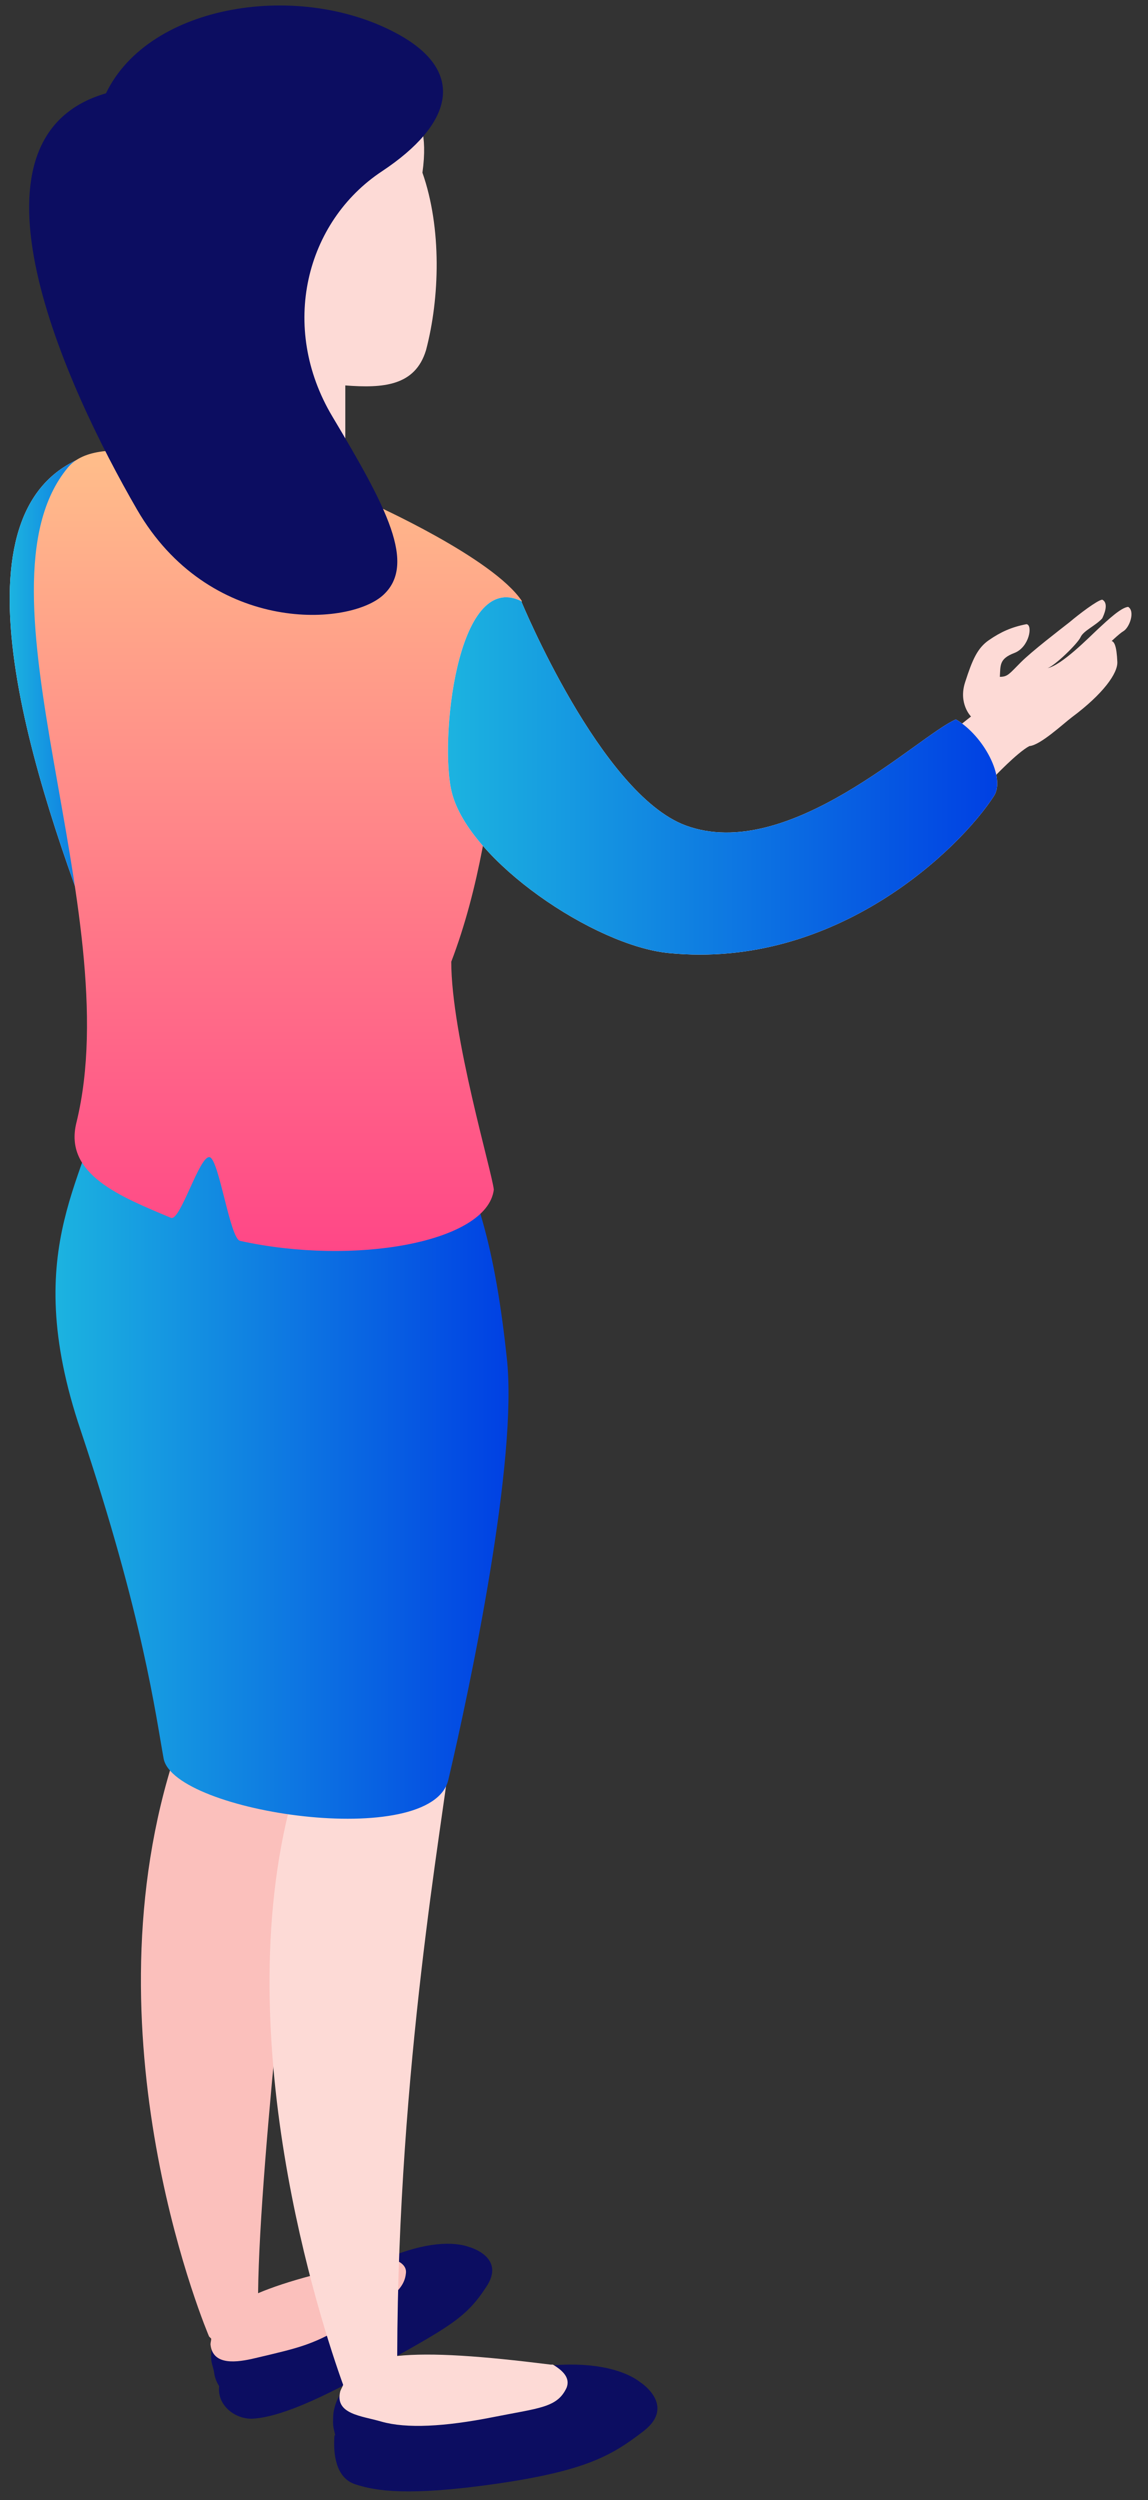 <svg width="68" height="148" viewBox="0 0 68 148" fill="none" xmlns="http://www.w3.org/2000/svg">
<rect x="0" y="0" width="68" height="148" fill="#333333" stroke="none"/>
<path d="M27.798 133.021C26.858 132.68 25.193 132.723 22.973 133.662C22.93 133.662 22.887 133.662 22.845 133.705C15.458 135.242 12.341 137.334 12.512 139.64C12.512 139.896 12.64 140.152 12.683 140.451C12.725 140.792 12.853 141.049 12.981 141.262C12.853 142.33 13.835 143.184 14.903 143.184C16.056 143.141 18.105 142.543 22.375 140.109C26.559 137.761 27.584 137.249 28.78 135.413C30.018 133.619 27.798 133.021 27.798 133.021Z" fill="#0C0D61"/>
<path d="M22.973 133.662C22.93 133.662 22.887 133.662 22.845 133.705C19.472 134.388 16.995 135.028 15.287 135.754C15.373 127.599 17.721 108.086 17.977 104.969C17.977 104.969 12.341 102.321 10.163 104.499C5.04 121.194 12.384 138.316 12.384 138.316C12.384 138.316 12.426 138.359 12.512 138.444C12.512 138.572 12.469 138.658 12.469 138.786C12.597 140.067 14.049 139.853 15.116 139.597C17.849 138.956 18.618 138.786 20.71 137.505C22.546 136.352 23.912 135.797 24.04 134.601C24.126 134.089 23.613 133.79 22.973 133.662Z" fill="#FBC0BC"/>
<path d="M37.96 141.049C37.106 140.366 35.355 139.81 32.708 140.024C32.665 140.024 32.623 140.024 32.58 140.024C24.382 138.999 20.411 140.067 19.813 142.543C19.728 142.842 19.728 143.141 19.728 143.44C19.728 143.696 19.813 143.952 19.856 144.166H19.813C19.728 145.19 19.856 146.685 21.051 147.069C22.247 147.453 24.126 147.795 29.463 147.026C34.715 146.258 36.252 145.361 38.131 143.909C40.052 142.415 37.96 141.049 37.96 141.049Z" fill="#0C0D61"/>
<path d="M32.751 139.981C32.708 139.981 32.665 139.981 32.623 139.981C28.524 139.469 25.578 139.255 23.528 139.469C23.571 122.347 26.261 107.659 26.602 104.285C26.602 104.285 19.642 103.73 17.465 105.865C13.28 120.212 19.045 137.633 20.326 141.177C20.283 141.305 20.198 141.433 20.155 141.561C19.813 142.927 21.436 143.013 22.589 143.354C24.083 143.781 26.346 143.653 29.164 143.098C31.939 142.543 33.007 142.543 33.562 141.348C33.776 140.792 33.391 140.365 32.751 139.981Z" fill="#FDDAD6"/>
<path d="M56.491 43.227L57.516 42.416C57.516 42.416 56.747 41.647 57.174 40.366C57.601 39.042 57.9 38.359 58.583 37.89C59.266 37.42 59.907 37.121 60.803 36.95C61.188 36.993 60.974 38.317 60.078 38.658C59.181 39 59.266 39.384 59.224 40.067C59.693 40.067 59.779 39.896 60.462 39.213C61.145 38.53 62.768 37.292 63.365 36.822C63.92 36.352 64.988 35.541 65.287 35.498C65.714 35.712 65.372 36.438 65.287 36.609C64.903 37.036 64.177 37.334 64.006 37.719C63.835 38.103 62.469 39.427 62.042 39.555C62.896 39.384 64.518 37.719 65.073 37.206C65.628 36.694 66.397 35.968 66.824 35.925C67.251 36.182 66.909 37.164 66.525 37.377C66.141 37.591 64.134 39.598 63.707 40.067C64.091 38.957 65.372 38.06 65.671 37.975C66.013 37.804 66.141 38.274 66.183 39.171C66.226 39.854 65.329 41.092 63.493 42.458C62.981 42.843 61.615 44.124 60.974 44.166C60.248 44.55 58.839 46.045 58.839 46.045L56.491 43.227Z" fill="#FDDAD6"/>
<path d="M6.278 63.936C5.424 69.572 1.026 73.585 4.783 84.687C8.498 95.788 9.224 101.553 9.694 104.115C10.334 107.317 25.577 109.58 26.559 105.353C27.84 99.888 30.701 86.395 30.018 80.374C29.378 74.354 28.225 69.401 25.748 66.412C23.314 63.509 6.278 63.936 6.278 63.936Z" fill="url(#paint0_linear_5134_3816)"/>
<path d="M5.637 26.831C-3.372 29.35 1.624 45.148 5.467 55.225C13.323 55.652 5.637 26.831 5.637 26.831Z" fill="#E9E4FD"/>
<path d="M5.637 26.831C-3.372 29.35 1.624 45.148 5.467 55.225C13.323 55.652 5.637 26.831 5.637 26.831Z" fill="url(#paint1_linear_5134_3816)"/>
<path d="M25.022 10.221C25.663 5.652 23.058 5.909 23.058 5.909L8.156 13.722L12.64 19.615C12.554 19.657 12.512 19.743 12.512 19.828C11.786 23.159 11.273 27.984 11.273 27.984L20.454 29.179V22.817C22.674 22.988 24.595 22.86 25.236 20.725C26.047 17.651 26.175 13.509 25.022 10.221Z" fill="#FDDAD6"/>
<path d="M22.034 29.82C22.034 29.82 29.207 33.022 30.915 35.584C29.42 37.633 30.061 48.223 26.73 56.933C26.73 61.288 29.164 69.444 29.25 70.426C28.865 73.543 21.009 74.952 14.22 73.457C13.622 73.329 12.982 68.675 12.426 68.504C11.829 68.334 10.676 72.347 10.121 72.091C7.175 70.853 3.759 69.529 4.527 66.455C7.602 53.944 -1.963 34.901 4.015 27.685C5.851 25.422 12.127 27.642 12.127 27.642L22.034 29.82Z" fill="url(#paint2_linear_5134_3816)"/>
<path d="M30.872 35.584C30.872 35.584 35.569 46.984 40.607 48.863C46.713 51.126 54.356 43.569 56.619 42.586C58.284 43.569 59.565 46.045 58.882 47.112C56.875 50.229 49.531 57.403 39.625 56.421C35.185 55.994 27.798 50.955 26.773 46.942C26.005 44.038 27.029 33.705 30.872 35.584Z" fill="#F8F7FF"/>
<path d="M30.872 35.584C30.872 35.584 35.569 46.984 40.607 48.863C46.713 51.126 54.356 43.569 56.619 42.586C58.284 43.569 59.565 46.045 58.882 47.112C56.875 50.229 49.531 57.403 39.625 56.421C35.185 55.994 27.798 50.955 26.773 46.942C26.005 44.038 27.029 33.705 30.872 35.584Z" fill="url(#paint3_linear_5134_3816)"/>
<path d="M23.656 2.066C27.627 4.286 26.816 7.36 22.631 10.136C18.105 13.124 16.526 19.358 19.685 24.653C22.845 29.948 24.766 33.449 22.631 35.285C20.454 37.121 12.341 37.462 8.114 30.161C3.887 22.86 -2.86 8.171 6.278 5.524C8.84 0.187 17.849 -1.179 23.656 2.066Z" fill="#0C0D61"/>
<defs>
<linearGradient id="paint0_linear_5134_3816" x1="3.301" y1="85.811" x2="30.135" y2="85.811" gradientUnits="userSpaceOnUse">
<stop stop-color="#1CB3E0"/>
<stop offset="1" stop-color="#0040E3"/>
</linearGradient>
<linearGradient id="paint1_linear_5134_3816" x1="0.583" y1="41.032" x2="8.997" y2="41.032" gradientUnits="userSpaceOnUse">
<stop stop-color="#1CB3E0"/>
<stop offset="1" stop-color="#0040E3"/>
</linearGradient>
<linearGradient id="paint2_linear_5134_3816" x1="16.462" y1="74.052" x2="16.462" y2="26.625" gradientUnits="userSpaceOnUse">
<stop stop-color="#FF4787"/>
<stop offset="1" stop-color="#FFBE8A"/>
</linearGradient>
<linearGradient id="paint3_linear_5134_3816" x1="26.57" y1="45.936" x2="59.046" y2="45.936" gradientUnits="userSpaceOnUse">
<stop stop-color="#1CB3E0"/>
<stop offset="1" stop-color="#0040E3"/>
</linearGradient>
</defs>
</svg>
